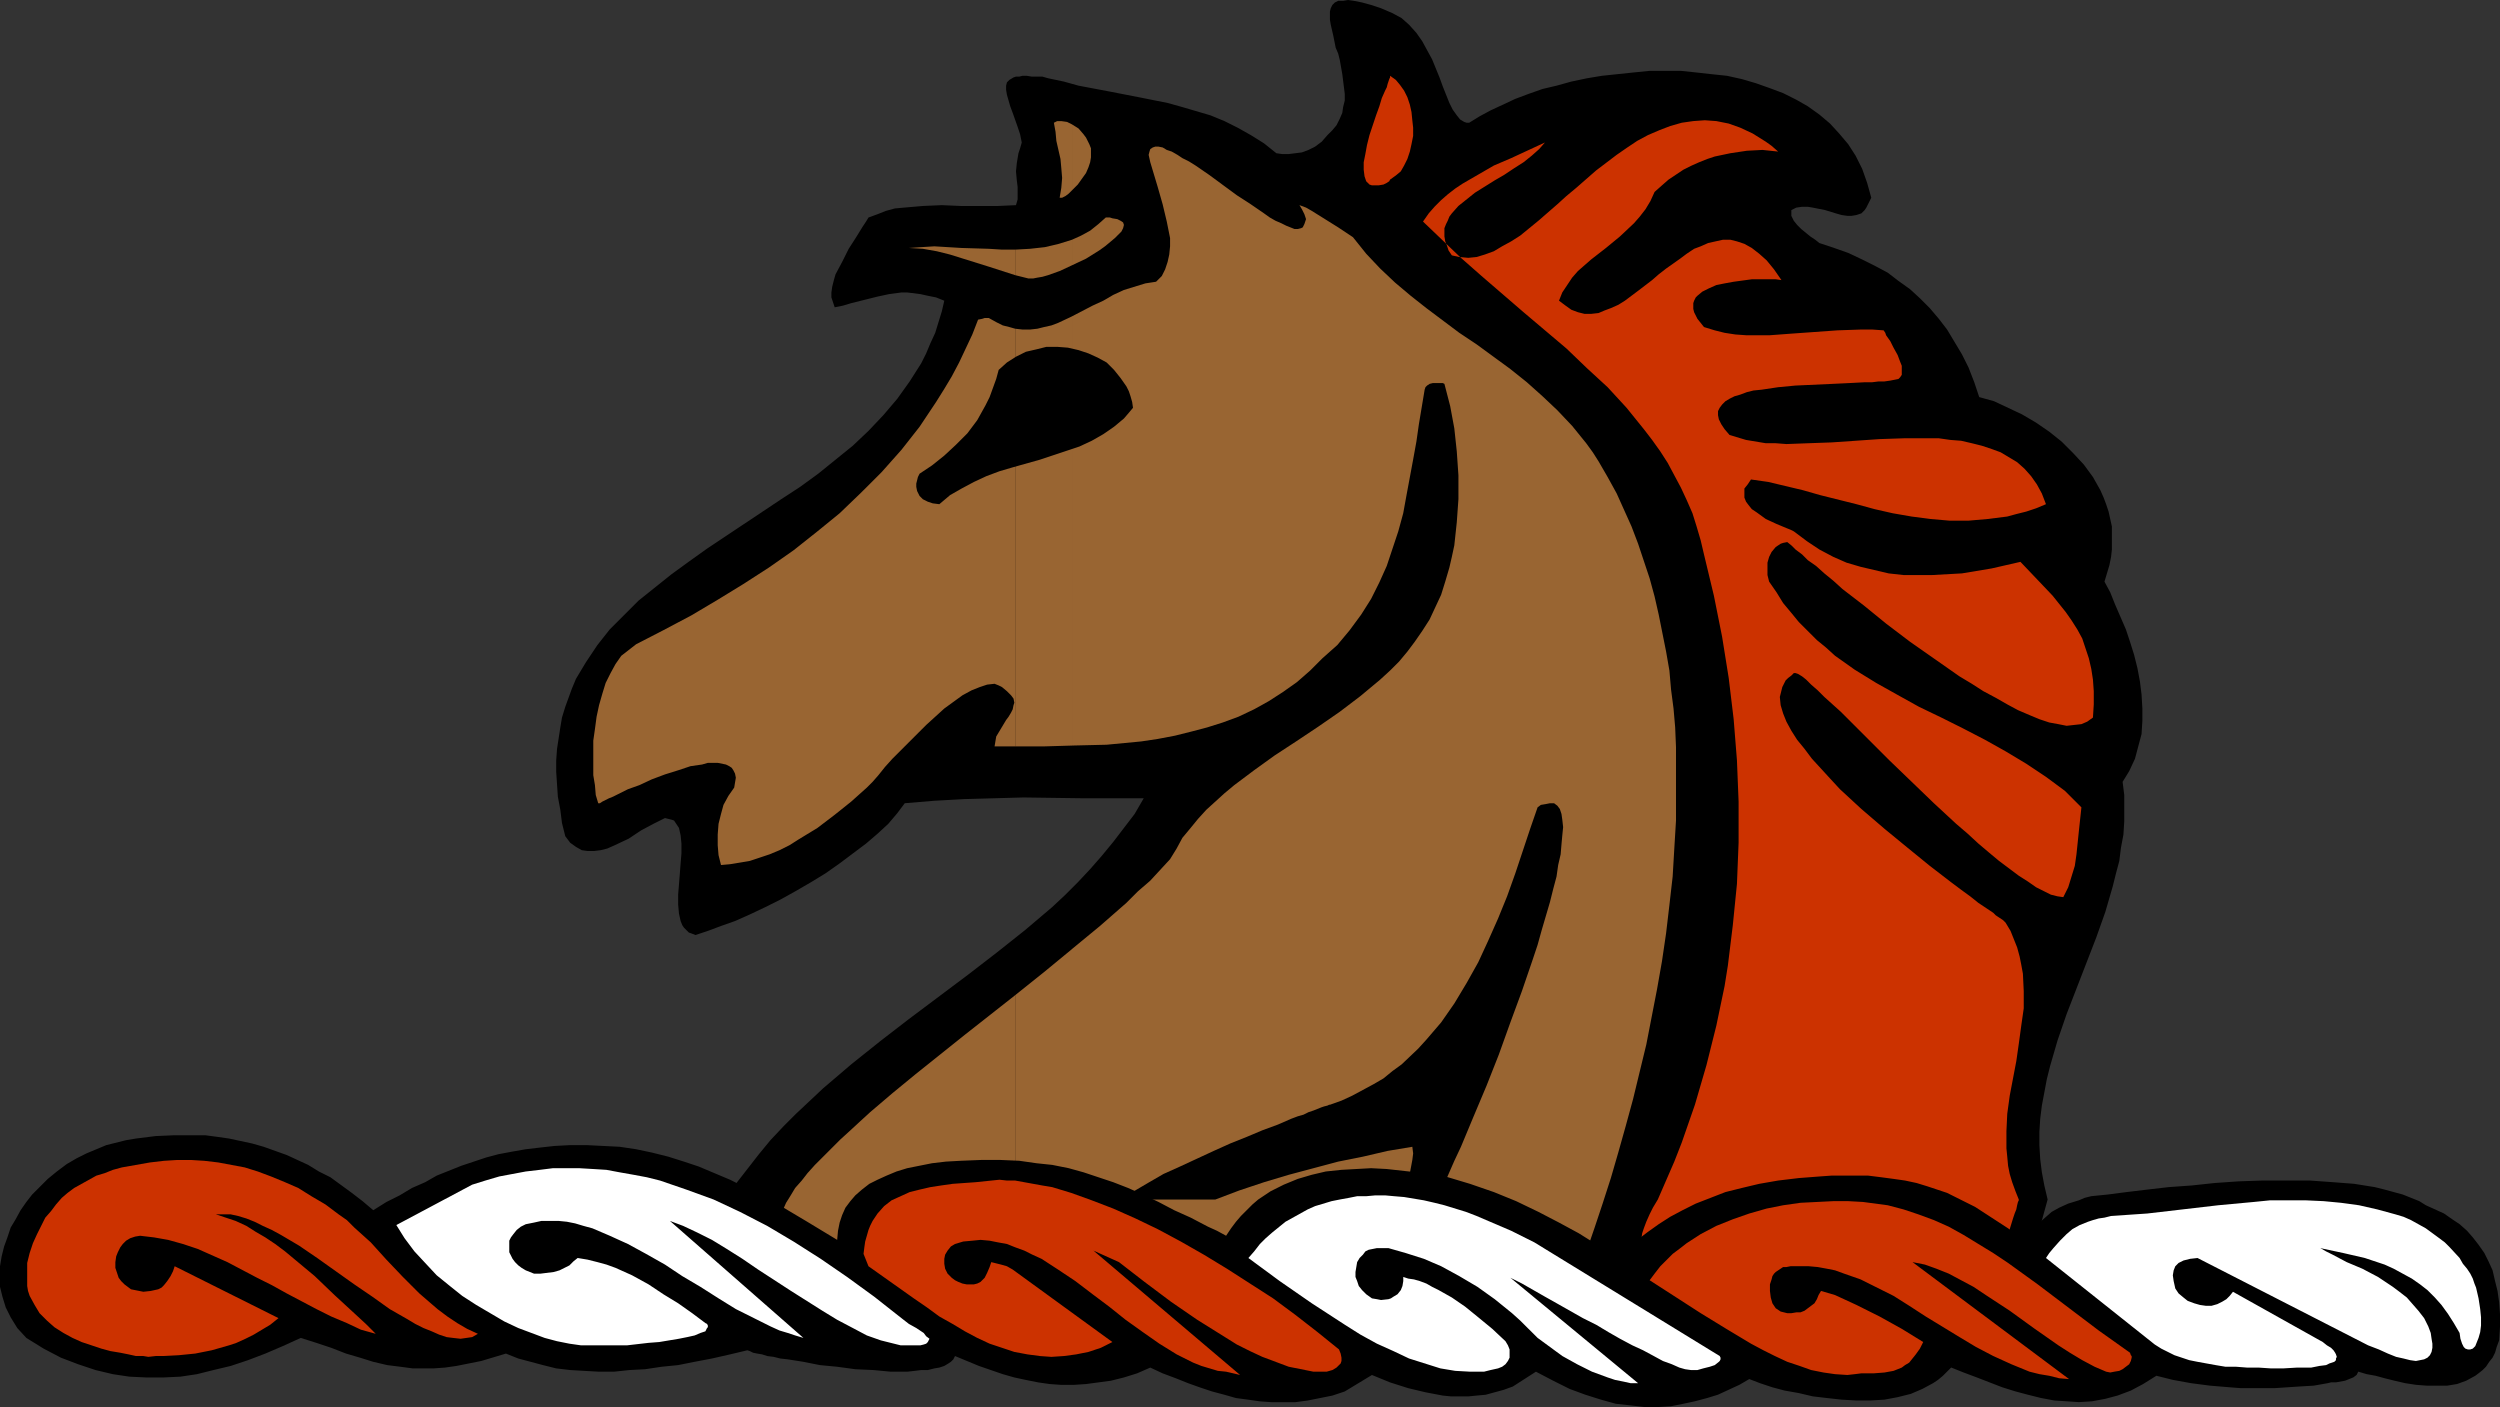 <?xml version="1.0" encoding="UTF-8" standalone="no"?>
<svg
   version="1.0"
   width="129.724mm"
   height="73.015mm"
   id="svg24"
   sodipodi:docname="Horse - Head 3.wmf"
   xmlns:inkscape="http://www.inkscape.org/namespaces/inkscape"
   xmlns:sodipodi="http://sodipodi.sourceforge.net/DTD/sodipodi-0.dtd"
   xmlns="http://www.w3.org/2000/svg"
   xmlns:svg="http://www.w3.org/2000/svg">
  <rect width="100%" height="100%" fill="#333333" stroke="none"/>
  <sodipodi:namedview
     id="namedview24"
     pagecolor="#ffffff"
     bordercolor="#000000"
     borderopacity="0.25"
     inkscape:showpageshadow="2"
     inkscape:pageopacity="0.0"
     inkscape:pagecheckerboard="0"
     inkscape:deskcolor="#d1d1d1"
     inkscape:document-units="mm" />
  <defs
     id="defs1">
    <pattern
       id="WMFhbasepattern"
       patternUnits="userSpaceOnUse"
       width="6"
       height="6"
       x="0"
       y="0" />
  </defs>
  <path
     style="fill:#000000;fill-opacity:1;fill-rule:evenodd;stroke:none"
     d="m 387.355,235.245 h -21.978 l 0.162,-2.262 0.323,-2.262 0.323,-1.939 0.323,-1.777 0.323,-1.616 0.323,-0.485 0.323,-0.646 0.323,-0.323 0.323,-0.323 0.323,-0.162 0.323,-0.162 0.323,-0.162 0.162,-0.162 0.323,-0.808 v -0.969 l -0.323,-1.293 -0.485,-1.454 -0.646,-1.616 -0.97,-1.777 -0.97,-2.1 -1.131,-2.1 -1.293,-2.1 -1.454,-2.424 -1.454,-2.424 -2.909,-5.009 -3.07,-5.009 -2.909,-5.009 -1.293,-2.262 -1.293,-2.424 -0.97,-2.262 -0.97,-2.1 -0.808,-1.939 -0.646,-1.777 -0.485,-1.616 v -1.454 -1.131 l 0.162,-0.646 0.162,-0.485 0.323,-0.323 0.323,-0.323 0.485,-0.323 0.485,-0.162 0.646,-0.162 h 1.454 l 0.97,0.162 8.565,13.087 4.363,6.463 4.686,6.463 1.616,2.424 1.454,2.424 1.293,2.424 1.131,2.585 2.101,5.332 1.131,2.585 0.97,2.585 1.778,5.17 1.131,2.585 1.131,2.424 1.131,2.424 1.293,2.262 1.454,2.262 z"
     id="path1" />
  <path
     style="fill:#000000;fill-opacity:1;fill-rule:evenodd;stroke:none"
     d="m 353.742,235.245 h -11.15 l -0.97,-3.393 -0.646,-3.07 -0.646,-2.908 -0.162,-1.454 -0.162,-1.293 v -1.131 -1.131 l 0.162,-0.969 0.162,-0.808 0.323,-0.646 0.323,-0.646 0.485,-0.485 0.646,-0.323 0.97,0.162 1.131,0.323 0.808,0.485 0.97,0.646 0.808,0.808 0.808,0.969 0.646,1.131 0.808,1.293 0.646,1.293 0.646,1.454 1.131,3.07 1.131,3.231 z"
     id="path2" />
  <path
     style="fill:#000000;fill-opacity:1;fill-rule:evenodd;stroke:none"
     d="m 396.566,253.502 -248.541,0.323 -1.778,-0.323 -1.454,-0.485 -1.454,-0.646 -1.131,-0.808 -1.131,-0.808 -0.808,-0.969 -0.646,-0.969 -0.485,-1.293 -0.323,-1.293 v -1.293 l 0.162,-1.454 0.162,-1.616 0.646,-1.454 0.646,-1.777 0.808,-1.616 0.97,-1.777 2.101,-3.07 2.262,-2.908 2.262,-2.908 2.262,-2.747 2.586,-2.747 2.424,-2.424 5.333,-5.009 5.494,-4.686 5.656,-4.524 5.656,-4.362 5.818,-4.362 5.818,-4.362 5.656,-4.362 5.494,-4.362 5.333,-4.524 2.586,-2.424 2.424,-2.424 2.424,-2.585 2.262,-2.585 2.262,-2.747 2.101,-2.747 2.101,-2.747 1.778,-3.07 h -11.797 l -11.797,-0.162 -5.818,0.162 -5.818,0.162 -5.818,0.323 -5.818,0.485 -1.454,1.939 -1.778,2.1 -2.101,1.939 -2.262,1.939 -2.586,1.939 -2.586,1.939 -2.747,1.939 -2.909,1.777 -3.07,1.777 -2.909,1.616 -2.909,1.454 -3.07,1.454 -2.909,1.293 -2.747,0.969 -2.586,0.969 -2.424,0.808 -0.808,-0.323 -0.485,-0.162 -0.485,-0.485 -0.485,-0.485 -0.323,-0.485 -0.323,-0.808 -0.323,-1.454 -0.162,-1.777 v -1.939 l 0.323,-4.039 0.162,-2.1 0.162,-1.939 v -1.939 l -0.162,-1.616 -0.323,-1.454 -0.323,-0.485 -0.323,-0.485 -0.323,-0.485 -0.485,-0.162 -0.646,-0.162 -0.646,-0.162 -0.97,0.485 -1.293,0.646 -2.424,1.293 -2.424,1.616 -2.747,1.293 -1.454,0.646 -1.293,0.323 -1.293,0.162 h -1.293 l -1.131,-0.162 -1.131,-0.646 -1.131,-0.808 -0.485,-0.646 -0.485,-0.646 -0.646,-2.585 -0.323,-2.585 -0.485,-2.585 -0.162,-2.424 -0.162,-2.424 v -2.262 l 0.162,-2.262 0.323,-2.1 0.323,-2.1 0.323,-1.939 0.646,-2.1 0.646,-1.777 0.646,-1.777 0.808,-1.939 0.97,-1.616 0.97,-1.616 2.262,-3.393 2.424,-3.07 2.747,-2.747 2.909,-2.908 3.232,-2.585 3.232,-2.585 3.555,-2.585 3.394,-2.424 7.272,-4.847 7.272,-4.847 3.717,-2.424 3.555,-2.585 3.394,-2.747 3.394,-2.747 3.07,-2.908 2.909,-3.07 2.747,-3.231 2.424,-3.393 1.131,-1.777 1.131,-1.777 0.97,-1.939 0.808,-1.939 0.97,-2.1 0.646,-2.1 0.646,-2.1 0.485,-2.1 -1.616,-0.646 -1.616,-0.323 -1.454,-0.323 -1.293,-0.162 -1.293,-0.162 h -1.131 l -2.424,0.323 -2.262,0.485 -1.293,0.323 -1.293,0.323 -2.586,0.646 -1.616,0.485 -1.616,0.323 -0.323,-0.969 -0.323,-0.969 v -0.969 l 0.162,-1.131 0.323,-1.293 0.323,-1.131 1.293,-2.424 1.293,-2.585 1.454,-2.262 1.293,-2.1 0.646,-0.969 0.485,-0.808 1.778,-0.646 1.616,-0.646 1.778,-0.485 1.778,-0.162 3.717,-0.323 3.717,-0.162 3.717,0.162 h 3.717 3.555 l 3.555,-0.162 0.323,-1.131 V 37.969 36.676 l -0.162,-1.293 -0.162,-1.777 0.162,-1.616 0.323,-1.939 0.323,-0.969 0.323,-1.131 -0.323,-1.616 -0.485,-1.454 -0.97,-2.747 -0.485,-1.293 -0.323,-1.131 -0.323,-1.131 -0.162,-0.969 v -0.808 l 0.162,-0.646 0.485,-0.485 0.808,-0.485 0.485,-0.162 h 0.646 l 0.646,-0.162 h 0.808 l 0.97,0.162 h 0.97 1.131 l 1.131,0.323 3.07,0.646 2.909,0.808 5.979,1.131 5.818,1.131 5.656,1.131 2.909,0.808 2.747,0.808 2.747,0.808 2.747,1.131 2.586,1.293 2.586,1.454 2.586,1.616 2.424,1.939 1.131,0.162 h 1.293 l 1.293,-0.162 1.293,-0.162 1.293,-0.485 1.293,-0.646 1.293,-0.969 1.131,-1.293 0.97,-0.969 0.808,-0.969 0.646,-1.293 0.485,-1.131 0.162,-1.131 0.323,-1.293 v -1.293 l -0.162,-1.293 -0.323,-2.585 -0.485,-2.747 -0.323,-1.293 -0.485,-1.131 -0.485,-2.424 -0.485,-2.1 -0.162,-0.969 V 2.908 2.262 l 0.162,-0.646 0.323,-0.646 0.485,-0.485 0.646,-0.323 h 0.97 L 264.377,0 l 1.131,0.162 1.616,0.323 1.778,0.485 1.939,0.646 2.262,0.969 1.778,0.969 1.454,1.293 1.454,1.616 1.131,1.616 0.97,1.777 0.97,1.777 1.454,3.555 0.646,1.777 0.646,1.616 0.646,1.616 0.646,1.293 0.808,1.131 0.646,0.808 0.808,0.485 0.485,0.162 h 0.485 l 2.101,-1.293 2.101,-1.131 2.424,-1.131 2.424,-1.131 2.586,-0.969 2.747,-0.969 2.747,-0.646 2.909,-0.808 3.07,-0.646 2.909,-0.485 3.07,-0.323 3.07,-0.323 3.232,-0.323 h 3.07 3.07 l 3.07,0.323 2.909,0.323 3.07,0.323 2.909,0.646 2.747,0.808 2.747,0.969 2.586,0.969 2.586,1.293 2.262,1.293 2.262,1.616 2.101,1.777 1.778,1.939 1.778,2.1 1.454,2.262 1.293,2.585 0.97,2.747 0.808,2.908 -0.323,0.646 -0.323,0.646 -0.323,0.646 -0.323,0.485 -0.646,0.646 -0.97,0.323 -0.97,0.162 h -0.808 l -1.131,-0.162 -1.131,-0.323 -2.101,-0.646 -2.424,-0.485 -0.97,-0.162 h -1.131 l -1.131,0.162 -0.97,0.485 v 1.131 l 0.485,0.969 0.646,0.808 0.808,0.808 1.778,1.454 0.97,0.646 0.808,0.646 2.909,0.969 2.747,0.969 2.747,1.293 2.586,1.293 2.424,1.293 2.101,1.616 2.262,1.616 1.939,1.777 1.939,1.939 1.778,2.1 1.616,2.1 1.454,2.424 1.454,2.424 1.293,2.585 1.131,2.908 0.97,2.908 2.909,0.808 2.747,1.293 2.747,1.293 2.747,1.616 2.586,1.777 2.424,1.939 2.262,2.262 2.101,2.262 1.778,2.424 1.454,2.585 0.646,1.454 0.485,1.293 0.485,1.454 0.323,1.454 0.323,1.454 v 1.454 1.454 1.616 l -0.162,1.454 -0.323,1.616 -0.485,1.616 -0.485,1.616 1.131,2.1 0.97,2.424 2.101,4.847 0.808,2.424 0.808,2.585 0.646,2.585 0.485,2.585 0.323,2.585 0.162,2.747 v 2.424 l -0.162,2.585 -0.646,2.424 -0.646,2.424 -1.131,2.424 -1.293,2.1 0.323,2.585 v 2.585 2.585 l -0.162,2.585 -0.485,2.585 -0.323,2.585 -0.646,2.424 -0.646,2.585 -1.454,5.009 -1.778,5.009 -3.878,10.017 -1.939,5.009 -1.778,5.17 -1.454,5.009 -0.646,2.585 -0.485,2.585 -0.485,2.585 -0.323,2.585 -0.162,2.585 v 2.585 l 0.162,2.747 0.323,2.585 0.485,2.585 0.646,2.747 z"
     id="path3" />
  <path
     style="fill:#996532;fill-opacity:1;fill-rule:evenodd;stroke:none"
     d="m 328.694,160.923 v -14.38 l -0.162,-3.878 -0.323,-3.716 -0.485,-3.716 -0.323,-3.716 -0.646,-3.716 -1.454,-7.271 -0.808,-3.555 -0.97,-3.555 -1.131,-3.393 -1.131,-3.393 -1.293,-3.393 -1.454,-3.231 -1.454,-3.231 -1.778,-3.231 -1.778,-3.07 -1.131,-1.777 -1.293,-1.777 -2.747,-3.393 -2.909,-3.07 -2.909,-2.747 -3.07,-2.747 -3.232,-2.585 -6.626,-4.847 -3.394,-2.262 -3.232,-2.424 -3.232,-2.424 -3.07,-2.424 -3.07,-2.585 -2.909,-2.747 -2.747,-2.908 -2.586,-3.231 -1.454,-0.969 -1.454,-0.969 -2.586,-1.616 -2.586,-1.616 -1.131,-0.646 -1.293,-0.485 0.485,0.808 0.485,0.969 0.162,0.485 0.162,0.485 -0.162,0.485 -0.162,0.485 -0.323,0.646 -0.323,0.162 -0.646,0.162 h -0.646 l -0.808,-0.323 -0.808,-0.323 -0.97,-0.485 -1.131,-0.485 -1.131,-0.646 -1.131,-0.808 -2.586,-1.777 -2.747,-1.777 -5.494,-4.039 -2.586,-1.777 -1.293,-0.808 -1.293,-0.646 -0.97,-0.646 -1.131,-0.646 -0.97,-0.323 -0.808,-0.485 -0.808,-0.162 h -0.646 l -0.485,0.162 -0.485,0.323 -0.162,0.485 -0.162,0.646 0.323,1.454 0.485,1.616 0.97,3.231 0.97,3.393 0.808,3.393 0.323,1.616 0.323,1.616 v 1.616 l -0.162,1.616 -0.323,1.454 -0.485,1.454 -0.646,1.293 -1.131,1.131 -2.101,0.323 -2.101,0.646 -2.101,0.646 -2.101,0.969 -1.939,1.131 -2.101,0.969 -4.04,2.1 v 84.178 l 6.787,-0.162 3.394,-0.323 3.394,-0.323 3.232,-0.485 3.394,-0.646 3.232,-0.808 3.07,-0.808 3.07,-0.969 3.07,-1.131 3.07,-1.454 2.909,-1.616 2.747,-1.777 2.747,-1.939 2.586,-2.262 2.424,-2.424 1.454,-1.293 1.454,-1.293 2.424,-2.908 2.262,-3.07 1.939,-3.07 1.616,-3.231 1.454,-3.231 1.131,-3.393 1.131,-3.393 0.97,-3.555 0.646,-3.555 1.293,-6.947 0.646,-3.555 0.485,-3.393 1.131,-6.786 0.162,-0.485 0.323,-0.323 0.485,-0.323 0.646,-0.162 h 1.293 0.646 l 0.323,0.162 1.131,4.362 0.808,4.362 0.485,4.524 0.323,4.686 v 4.686 l -0.323,4.524 -0.485,4.524 -0.485,2.262 -0.485,2.1 -0.808,2.747 -0.808,2.585 -1.131,2.424 -1.131,2.424 -1.454,2.262 -1.454,2.1 -1.454,1.939 -1.616,1.939 -1.778,1.777 -1.939,1.777 -3.878,3.231 -4.04,3.07 -4.202,2.908 -4.363,2.908 -4.202,2.747 -4.04,2.908 -3.878,2.908 -1.939,1.616 -1.778,1.616 -1.778,1.616 -1.616,1.777 -1.454,1.777 -1.616,1.939 -1.131,2.1 -1.293,2.1 -1.939,2.1 -1.939,2.1 -2.424,2.1 -2.262,2.262 -2.586,2.262 -2.586,2.262 -5.494,4.524 v 59.458 h 100.838 l 1.616,-4.686 1.616,-4.847 1.616,-5.009 1.454,-5.009 1.454,-5.17 1.454,-5.332 1.293,-5.332 1.293,-5.332 2.101,-10.825 0.97,-5.493 0.808,-5.493 0.646,-5.493 0.646,-5.655 0.323,-5.493 z"
     id="path4" />
  <path
     style="fill:#996532;fill-opacity:1;fill-rule:evenodd;stroke:none"
     d="m 210.241,47.017 v 5.009 l 2.747,-1.293 2.586,-1.616 1.131,-0.808 0.97,-0.808 0.97,-0.808 0.646,-0.646 0.646,-0.646 0.323,-0.646 0.162,-0.646 -0.162,-0.485 -0.485,-0.323 -0.646,-0.323 -0.97,-0.162 -0.485,-0.162 h -0.808 l -1.454,1.293 -1.616,1.293 -1.778,0.969 z"
     id="path5" />
  <path
     style="fill:#996532;fill-opacity:1;fill-rule:evenodd;stroke:none"
     d="m 210.241,24.397 v 12.926 l 1.131,-1.131 0.808,-1.131 0.808,-1.131 0.485,-1.131 0.323,-0.969 0.162,-0.969 v -0.808 -0.969 l -0.323,-0.808 -0.323,-0.646 -0.323,-0.646 -0.485,-0.646 -0.97,-1.131 z"
     id="path6" />
  <path
     style="fill:#996532;fill-opacity:1;fill-rule:evenodd;stroke:none"
     d="M 210.241,37.323 V 24.397 l -0.97,-0.485 -1.131,-0.162 h -0.808 l -0.323,0.162 -0.323,0.162 0.323,1.777 0.162,1.777 0.808,3.555 0.162,1.777 0.162,1.939 -0.162,1.939 -0.323,1.939 h 0.485 l 0.646,-0.323 0.646,-0.485 z"
     id="path7" />
  <path
     style="fill:#996532;fill-opacity:1;fill-rule:evenodd;stroke:none"
     d="m 210.241,52.025 v -5.009 l -2.586,0.808 -2.747,0.646 -2.909,0.323 -2.909,0.162 v 5.009 l 2.586,0.646 h 0.97 l 0.808,-0.162 0.97,-0.162 1.131,-0.323 2.262,-0.808 z"
     id="path8" />
  <path
     style="fill:#996532;fill-opacity:1;fill-rule:evenodd;stroke:none"
     d="M 210.241,146.22 V 62.043 l -2.747,1.293 -1.293,0.485 -1.454,0.323 -1.293,0.323 -1.454,0.162 h -1.454 l -1.454,-0.162 V 146.382 h 5.656 z"
     id="path9" />
  <path
     style="fill:#996532;fill-opacity:1;fill-rule:evenodd;stroke:none"
     d="m 210.241,245.585 v -59.458 l -2.747,2.262 -2.747,2.262 -5.656,4.524 v 50.41 z"
     id="path10" />
  <path
     style="fill:#996532;fill-opacity:1;fill-rule:evenodd;stroke:none"
     d="m 199.091,53.964 v -5.009 h -2.586 l -2.586,-0.162 -5.333,-0.162 -5.333,-0.323 -2.586,0.162 -2.424,0.162 2.747,0.162 2.747,0.485 2.586,0.646 2.586,0.808 5.171,1.616 z"
     id="path11" />
  <path
     style="fill:#996532;fill-opacity:1;fill-rule:evenodd;stroke:none"
     d="M 199.091,146.382 V 64.466 l -1.131,-0.323 -1.293,-0.323 -1.293,-0.646 -1.454,-0.808 h -0.808 l -0.485,0.162 -0.808,0.162 -1.131,2.908 -1.293,2.747 -1.293,2.747 -1.454,2.747 -1.454,2.424 -1.616,2.585 -3.232,4.847 -3.555,4.524 -3.878,4.362 -4.04,4.039 -4.202,4.039 -4.363,3.555 -4.686,3.716 -4.848,3.393 -5.01,3.231 -5.01,3.07 -5.171,3.07 -5.494,2.908 -5.333,2.747 -1.454,1.131 -1.454,1.131 -1.131,1.616 -0.97,1.777 -0.97,1.939 -0.646,2.1 -0.646,2.262 -0.485,2.262 -0.323,2.424 -0.323,2.262 v 2.262 2.262 2.262 l 0.323,1.939 0.162,1.939 0.485,1.616 h 0.323 l 0.485,-0.323 0.646,-0.323 0.646,-0.323 0.808,-0.323 0.97,-0.485 1.939,-0.969 2.262,-0.808 2.424,-1.131 2.586,-0.969 2.586,-0.808 2.424,-0.808 2.262,-0.323 1.131,-0.323 h 0.97 0.97 l 0.808,0.162 0.808,0.162 0.646,0.323 0.485,0.323 0.323,0.485 0.323,0.646 0.162,0.808 -0.162,0.969 -0.162,0.969 -1.131,1.616 -0.97,1.777 -0.485,1.777 -0.485,1.939 -0.162,2.1 v 2.1 l 0.162,1.939 0.485,1.939 1.778,-0.162 1.939,-0.323 1.939,-0.323 1.939,-0.646 1.939,-0.646 1.939,-0.808 1.939,-0.969 1.778,-1.131 3.717,-2.262 3.394,-2.585 3.232,-2.585 3.07,-2.747 1.131,-1.131 1.131,-1.293 1.293,-1.616 1.454,-1.616 1.616,-1.616 1.616,-1.616 3.394,-3.393 1.778,-1.616 1.778,-1.616 1.778,-1.293 1.778,-1.293 1.778,-0.969 1.616,-0.646 1.454,-0.485 1.454,-0.162 0.808,0.323 0.646,0.323 0.97,0.808 0.808,0.808 0.485,0.646 0.162,0.808 -0.162,0.485 -0.162,0.808 -0.323,0.646 -0.485,0.808 -0.485,0.646 -0.485,0.808 -0.97,1.616 -0.485,0.808 -0.162,0.969 -0.162,0.969 z"
     id="path12" />
  <path
     style="fill:#996532;fill-opacity:1;fill-rule:evenodd;stroke:none"
     d="m 199.091,245.585 v -50.41 l -9.858,7.755 -4.848,3.878 -4.848,3.878 -4.525,3.716 -4.363,3.716 -1.939,1.777 -2.101,1.939 -1.778,1.616 -1.778,1.777 -1.616,1.616 -1.616,1.616 -1.454,1.616 -1.131,1.454 -1.293,1.454 -0.97,1.616 -0.808,1.293 -0.646,1.454 -0.646,1.131 -0.323,1.293 -0.162,1.131 0.162,1.131 0.162,0.969 0.485,0.969 0.646,0.808 0.808,0.808 z"
     id="path13" />
  <path
     style="fill:#000000;fill-opacity:1;fill-rule:evenodd;stroke:none"
     d="m 184.224,98.88 2.101,-1.777 2.262,-1.293 2.424,-1.293 2.424,-1.131 2.586,-0.969 2.747,-0.808 5.171,-1.454 5.333,-1.777 2.424,-0.808 2.424,-1.131 2.262,-1.293 2.101,-1.454 1.939,-1.616 0.97,-1.131 0.808,-0.969 -0.162,-1.131 -0.323,-1.131 -0.323,-0.969 -0.485,-0.969 -1.131,-1.616 -1.293,-1.616 -1.454,-1.454 -1.778,-0.969 -1.778,-0.808 -1.939,-0.646 -2.101,-0.485 -2.101,-0.162 h -2.101 l -1.939,0.485 -2.101,0.485 -1.939,0.969 -1.778,1.131 -1.616,1.454 -0.485,1.777 -0.646,1.777 -0.646,1.777 -0.808,1.616 -0.808,1.454 -0.808,1.454 -0.97,1.293 -0.97,1.293 -2.262,2.262 -2.262,2.1 -2.424,1.939 -2.424,1.616 -0.323,0.646 -0.162,0.646 -0.162,0.646 v 0.646 l 0.162,0.808 0.485,0.969 0.646,0.646 0.97,0.485 0.97,0.323 z"
     id="path14" />
  <path
     style="fill:#000000;fill-opacity:1;fill-rule:evenodd;stroke:none"
     d="m 238.36,235.245 h -18.584 l 2.586,-1.616 2.747,-1.616 3.07,-1.777 3.232,-1.454 6.626,-3.07 3.232,-1.454 3.232,-1.293 3.07,-1.293 3.07,-1.131 2.586,-1.131 1.293,-0.485 1.131,-0.323 0.97,-0.485 0.97,-0.323 0.808,-0.323 0.808,-0.323 0.485,-0.162 0.646,-0.162 0.323,-0.162 h 0.162 l 2.262,-0.808 2.101,-0.969 2.101,-1.131 2.101,-1.131 1.939,-1.131 1.778,-1.454 1.778,-1.293 3.232,-3.07 1.616,-1.777 2.909,-3.393 2.586,-3.716 2.424,-4.039 2.262,-4.039 1.939,-4.201 1.939,-4.362 1.778,-4.362 1.616,-4.524 1.454,-4.362 1.454,-4.362 1.454,-4.201 0.646,-0.485 0.97,-0.162 0.808,-0.162 h 0.808 l 0.646,0.485 0.485,0.646 0.323,0.969 0.162,1.131 0.162,1.454 -0.162,1.616 -0.162,1.777 -0.162,1.939 -0.485,2.1 -0.323,2.262 -0.646,2.424 -0.646,2.585 -0.808,2.747 -0.808,2.747 -0.808,2.908 -0.97,2.908 -2.101,6.14 -2.262,6.14 -2.262,6.301 -2.424,6.14 -2.586,6.14 -2.424,5.816 -1.293,2.747 -1.131,2.585 -1.131,2.585 -1.131,2.424 h -6.949 l 0.97,-2.585 0.646,-2.585 0.485,-2.585 0.162,-1.293 -0.162,-1.293 -4.848,0.808 -4.848,1.131 -4.848,0.969 -4.848,1.293 -4.848,1.293 -4.848,1.454 -4.848,1.616 z"
     id="path15" />
  <path
     style="fill:#cc3200;fill-opacity:1;fill-rule:evenodd;stroke:none"
     d="m 328.856,246.716 63.509,0.162 0.162,-0.162 v -0.323 l 0.162,-0.646 0.323,-0.808 0.162,-0.808 0.323,-0.969 0.646,-2.1 0.646,-2.1 0.323,-0.969 0.323,-0.808 0.162,-0.808 0.162,-0.646 0.162,-0.323 v -0.162 l -0.646,-1.616 -0.646,-1.777 -0.485,-1.616 -0.323,-1.616 -0.162,-1.777 -0.162,-1.616 v -3.393 l 0.162,-3.393 0.485,-3.555 1.293,-6.786 0.485,-3.393 0.485,-3.555 0.485,-3.393 v -3.393 l -0.162,-3.393 -0.323,-1.777 -0.323,-1.616 -0.485,-1.777 -0.646,-1.616 -0.646,-1.616 -0.97,-1.616 -0.485,-0.485 -0.97,-0.646 -0.485,-0.323 -0.485,-0.485 -1.454,-0.969 -1.454,-0.969 -1.616,-1.293 -1.778,-1.293 -1.939,-1.454 -2.101,-1.616 -2.101,-1.616 -4.363,-3.555 -4.525,-3.716 -4.525,-3.878 -4.202,-3.878 -1.939,-2.1 -1.778,-1.939 -1.778,-1.939 -1.454,-1.939 -1.454,-1.777 -1.131,-1.777 -0.97,-1.777 -0.646,-1.616 -0.485,-1.616 -0.162,-1.616 0.323,-1.293 0.162,-0.646 0.323,-0.646 0.323,-0.646 0.485,-0.485 0.646,-0.485 0.485,-0.485 h 0.323 l 0.485,0.162 0.808,0.485 0.808,0.646 0.97,0.969 1.293,1.131 1.293,1.293 1.616,1.454 1.616,1.454 1.778,1.777 1.778,1.777 1.939,1.939 4.04,4.039 4.363,4.201 4.363,4.201 4.363,4.039 2.262,1.939 2.101,1.939 2.101,1.777 1.939,1.616 1.939,1.454 1.939,1.454 1.778,1.131 1.616,1.131 1.616,0.808 1.293,0.646 1.293,0.323 1.131,0.162 0.97,-1.939 0.646,-2.1 0.646,-2.1 0.323,-2.262 0.485,-4.686 0.485,-4.524 -1.616,-1.616 -1.616,-1.616 -3.717,-2.747 -3.878,-2.585 -4.04,-2.424 -4.04,-2.262 -4.363,-2.262 -4.202,-2.1 -4.363,-2.1 -4.363,-2.424 -4.04,-2.262 -4.202,-2.585 -3.878,-2.747 -1.778,-1.616 -1.778,-1.454 -1.778,-1.777 -1.778,-1.777 -1.454,-1.777 -1.616,-1.939 -1.293,-2.1 -1.454,-2.1 -0.323,-1.293 v -1.293 -1.131 l 0.323,-1.131 0.485,-0.969 0.808,-0.969 0.97,-0.646 0.485,-0.162 0.808,-0.162 0.808,0.646 0.808,0.808 1.293,0.969 1.131,1.131 1.616,1.131 1.616,1.454 1.778,1.454 1.778,1.616 2.101,1.616 2.101,1.616 4.363,3.555 4.686,3.555 4.848,3.393 4.848,3.393 2.424,1.454 2.262,1.454 2.424,1.293 2.262,1.293 2.101,1.131 2.262,0.969 1.939,0.808 1.939,0.646 1.778,0.323 1.616,0.323 1.454,-0.162 1.454,-0.162 1.131,-0.485 1.131,-0.808 0.162,-2.585 v -2.585 l -0.162,-2.262 -0.323,-2.1 -0.485,-2.1 -0.646,-1.939 -0.646,-1.939 -0.97,-1.777 -1.131,-1.777 -1.131,-1.616 -1.293,-1.616 -1.293,-1.616 -3.07,-3.231 -3.232,-3.393 -5.656,1.293 -2.909,0.485 -2.909,0.485 -2.909,0.162 -2.909,0.162 h -2.909 -2.747 l -2.909,-0.323 -2.747,-0.646 -2.747,-0.646 -2.747,-0.808 -2.586,-1.131 -2.747,-1.454 -2.424,-1.616 -2.586,-1.939 -0.646,-0.323 -0.808,-0.323 -1.939,-0.808 -2.101,-0.969 -1.778,-1.293 -0.97,-0.646 -0.646,-0.808 -0.485,-0.646 -0.323,-0.808 v -0.969 -0.808 l 0.646,-0.808 0.646,-0.969 3.394,0.485 6.787,1.616 3.394,0.969 7.11,1.777 3.555,0.969 3.555,0.808 3.717,0.646 3.717,0.485 3.717,0.323 h 3.717 l 3.717,-0.323 3.878,-0.485 1.778,-0.485 1.939,-0.485 1.939,-0.646 1.939,-0.808 -0.808,-2.1 -0.97,-1.777 -1.131,-1.616 -1.293,-1.454 -1.454,-1.293 -1.616,-0.969 -1.616,-0.969 -1.778,-0.646 -1.939,-0.646 -1.939,-0.485 -2.101,-0.485 -2.101,-0.162 -2.262,-0.323 h -2.101 -4.686 l -4.848,0.162 -4.686,0.323 -4.686,0.323 -4.525,0.162 -4.363,0.162 -2.101,-0.162 h -1.939 l -1.939,-0.323 -1.939,-0.323 -1.616,-0.485 -1.616,-0.485 -0.97,-1.131 -0.646,-0.969 -0.485,-0.969 -0.162,-0.808 V 80.623 l 0.323,-0.646 0.485,-0.646 0.646,-0.646 0.808,-0.485 0.97,-0.485 1.131,-0.323 1.293,-0.485 1.293,-0.323 1.616,-0.162 3.232,-0.485 3.394,-0.323 3.555,-0.162 3.555,-0.162 3.394,-0.162 3.07,-0.162 h 1.454 l 1.293,-0.162 h 1.131 l 1.131,-0.162 0.808,-0.162 0.808,-0.162 0.323,-0.323 0.323,-0.485 v -0.646 -0.485 -0.646 l -0.323,-0.808 -0.485,-1.293 -0.808,-1.454 -0.646,-1.293 -0.808,-1.131 -0.162,-0.485 -0.323,-0.485 -2.262,-0.162 h -2.101 l -4.686,0.162 -4.525,0.323 -4.525,0.323 -4.363,0.323 h -2.262 -2.101 l -2.262,-0.162 -2.101,-0.323 -1.939,-0.485 -2.101,-0.646 -0.646,-0.808 -0.646,-0.808 -0.323,-0.646 -0.323,-0.646 -0.162,-0.646 v -0.646 -0.485 l 0.162,-0.485 0.323,-0.646 0.323,-0.323 0.97,-0.808 1.293,-0.646 1.454,-0.646 1.616,-0.323 1.778,-0.323 3.555,-0.485 h 1.778 1.616 1.293 l 1.131,0.162 -1.454,-2.1 -1.454,-1.777 -1.454,-1.293 -1.454,-1.131 -1.454,-0.808 -1.454,-0.485 -1.293,-0.323 h -1.454 l -1.454,0.323 -1.454,0.323 -1.454,0.646 -1.293,0.485 -1.454,0.969 -1.293,0.969 -2.747,1.939 -1.454,1.131 -1.293,1.131 -2.747,2.1 -2.586,1.939 -1.293,0.808 -1.454,0.646 -1.293,0.485 -1.131,0.485 -1.454,0.162 h -1.293 l -1.293,-0.323 -1.293,-0.485 -1.131,-0.808 -1.293,-0.969 0.646,-1.616 0.97,-1.454 0.97,-1.454 1.131,-1.293 1.293,-1.131 1.293,-1.131 2.909,-2.262 2.747,-2.262 2.747,-2.585 1.131,-1.293 1.131,-1.454 0.97,-1.616 0.808,-1.777 1.454,-1.293 1.293,-1.131 1.454,-0.969 1.454,-0.969 1.616,-0.808 1.454,-0.646 1.616,-0.646 1.454,-0.485 3.07,-0.646 3.232,-0.485 3.07,-0.162 3.07,0.323 -1.293,-1.131 -1.131,-0.808 -1.293,-0.808 -1.293,-0.808 -2.424,-1.131 -2.262,-0.808 -2.424,-0.485 -2.262,-0.162 -2.262,0.162 -2.262,0.323 -2.262,0.646 -2.101,0.808 -2.262,0.969 -2.101,1.131 -1.939,1.293 -2.101,1.454 -4.04,3.07 -3.878,3.393 -1.939,1.616 -1.778,1.616 -3.717,3.231 -1.778,1.454 -1.778,1.454 -1.778,1.131 -1.778,0.969 -1.616,0.969 -1.778,0.646 -1.616,0.485 -1.616,0.162 -1.778,-0.162 -1.454,-0.323 -0.646,-0.969 -0.323,-0.969 -0.323,-0.808 -0.162,-0.969 v -0.808 -0.808 l 0.323,-0.808 0.323,-0.646 0.323,-0.808 0.485,-0.646 1.293,-1.454 1.616,-1.293 1.616,-1.293 3.878,-2.424 1.939,-1.131 1.939,-1.293 1.778,-1.131 1.616,-1.293 1.454,-1.293 1.131,-1.293 -6.626,3.07 -3.394,1.454 -3.07,1.777 -3.07,1.777 -1.454,0.969 -1.454,1.131 -1.293,1.131 -1.293,1.293 -1.131,1.293 -1.131,1.616 3.717,3.555 3.717,3.555 4.04,3.555 8.242,7.109 4.202,3.555 4.202,3.555 4.04,3.878 4.04,3.716 3.717,4.039 3.394,4.201 1.616,2.1 1.616,2.262 1.454,2.262 1.293,2.424 1.293,2.424 1.131,2.424 1.131,2.585 0.808,2.585 0.808,2.747 0.646,2.747 1.939,8.078 1.616,8.078 1.293,8.078 0.97,8.078 0.646,8.078 0.323,8.078 v 8.078 l -0.323,8.078 -0.808,8.078 -0.97,7.917 -0.646,4.039 -0.808,3.878 -0.808,3.878 -0.97,3.878 -0.97,3.878 -1.131,3.878 -1.131,3.878 -1.293,3.716 -1.293,3.716 -1.454,3.716 -1.616,3.716 -1.616,3.716 -0.97,1.616 -0.646,1.293 -0.646,1.454 -0.485,1.293 -0.323,0.969 -0.162,1.131 v 0.808 l 0.162,0.808 0.323,0.646 0.485,0.646 0.646,0.323 0.646,0.323 0.97,0.162 1.131,0.162 1.131,-0.162 z"
     id="path16" />
  <path
     style="fill:#cc3200;fill-opacity:1;fill-rule:evenodd;stroke:none"
     d="m 272.619,35.222 1.131,-0.808 0.97,-0.808 0.646,-1.131 0.646,-1.293 0.485,-1.454 0.323,-1.454 0.323,-1.616 v -1.616 l -0.162,-1.454 -0.162,-1.616 -0.323,-1.454 -0.485,-1.454 -0.646,-1.293 -0.808,-1.131 -0.808,-0.969 -1.131,-0.808 v 0.323 l -0.162,0.323 -0.323,0.969 -0.162,0.646 -0.323,0.646 -0.646,1.454 -0.485,1.616 -0.646,1.777 -1.293,3.878 -0.485,1.939 -0.323,1.777 -0.323,1.616 v 1.454 l 0.162,1.293 0.162,0.485 0.162,0.485 0.323,0.323 0.323,0.323 0.485,0.162 h 0.485 0.808 l 0.97,-0.162 0.646,-0.323 0.485,-0.323 z"
     id="path17" />
  <path
     style="fill:#000000;fill-opacity:1;fill-rule:evenodd;stroke:none"
     d="m 301.222,269.013 -4.525,2.908 -1.778,0.646 -1.778,0.485 -1.778,0.485 -1.778,0.162 -1.616,0.162 h -1.778 -1.616 l -1.616,-0.162 -3.394,-0.646 -3.394,-0.808 -3.555,-1.131 -3.555,-1.454 -5.333,3.231 -2.424,0.808 -2.424,0.485 -2.424,0.485 -2.424,0.323 h -2.262 -2.424 l -2.262,-0.162 -2.262,-0.323 -2.424,-0.323 -2.262,-0.646 -2.424,-0.646 -2.424,-0.808 -2.262,-0.808 -2.424,-0.969 -2.586,-0.969 -2.424,-1.131 -2.586,1.131 -2.586,0.808 -2.586,0.646 -2.424,0.323 -2.424,0.323 -2.424,0.162 h -2.424 l -2.262,-0.162 -2.262,-0.323 -2.424,-0.485 -2.262,-0.485 -2.262,-0.646 -4.686,-1.616 -4.686,-1.939 -0.323,0.646 -0.485,0.485 -0.485,0.323 -0.808,0.485 -0.97,0.323 -0.97,0.162 -1.293,0.323 h -1.293 l -1.293,0.162 -1.454,0.162 h -3.232 l -3.394,-0.323 -3.555,-0.162 -3.555,-0.485 -3.394,-0.323 -3.232,-0.646 -3.07,-0.485 -1.454,-0.162 -1.293,-0.323 -1.293,-0.162 -0.97,-0.323 -0.97,-0.162 -0.808,-0.162 -0.646,-0.323 -0.485,-0.162 -3.394,0.808 -3.555,0.808 -3.394,0.646 -3.232,0.646 -3.232,0.323 -3.232,0.485 -3.07,0.162 -3.07,0.323 h -2.909 l -2.909,-0.162 -2.747,-0.162 -2.747,-0.323 -2.586,-0.646 -2.424,-0.646 -2.424,-0.646 -2.424,-0.969 -4.848,1.454 -2.424,0.485 -2.424,0.485 -2.262,0.323 -2.262,0.162 h -2.101 -1.939 l -2.424,-0.323 -2.586,-0.323 -2.747,-0.646 -2.586,-0.808 -2.747,-0.808 -2.909,-1.131 -2.909,-0.969 -3.07,-0.969 -3.555,1.616 -3.394,1.454 -3.394,1.293 -3.394,1.131 -3.394,0.808 -3.232,0.808 -3.232,0.485 -3.394,0.162 h -3.232 l -3.394,-0.162 -3.232,-0.485 -3.394,-0.808 -3.394,-1.131 -3.394,-1.293 -3.394,-1.777 -3.394,-2.1 -1.778,-1.939 -1.293,-2.1 -0.97,-1.939 -0.646,-2.1 L 0,252.371 v -2.1 -1.939 l 0.323,-1.939 0.485,-1.939 0.646,-1.777 0.646,-1.939 0.97,-1.616 0.97,-1.777 1.131,-1.616 1.131,-1.454 1.293,-1.293 1.778,-1.777 1.778,-1.454 1.939,-1.454 1.939,-1.131 1.939,-0.969 1.939,-0.808 1.939,-0.808 1.939,-0.485 1.939,-0.485 1.939,-0.323 3.878,-0.485 3.717,-0.162 h 3.555 2.424 l 2.424,0.323 2.262,0.323 2.262,0.485 2.262,0.485 2.262,0.646 2.262,0.808 2.262,0.808 2.101,0.969 2.101,0.969 2.101,1.293 2.262,1.131 4.202,3.07 2.101,1.616 2.101,1.777 2.586,-1.616 2.586,-1.293 2.424,-1.454 2.586,-1.131 2.262,-1.293 2.424,-0.969 2.424,-0.969 2.424,-0.808 2.424,-0.808 2.424,-0.646 2.586,-0.485 2.747,-0.485 2.747,-0.323 2.909,-0.323 3.07,-0.162 h 3.232 l 3.232,0.162 3.232,0.162 3.232,0.485 3.07,0.646 3.232,0.808 3.07,0.969 2.909,0.969 3.07,1.293 3.07,1.293 2.909,1.454 5.979,3.07 5.979,3.555 6.141,3.716 0.162,-1.777 0.323,-1.616 0.485,-1.454 0.646,-1.454 0.97,-1.293 0.97,-1.131 1.293,-1.131 1.454,-1.131 1.616,-0.808 1.778,-0.808 1.939,-0.808 2.101,-0.646 2.424,-0.485 2.424,-0.485 2.747,-0.323 2.909,-0.162 4.04,-0.162 h 3.717 l 3.717,0.162 3.394,0.485 3.07,0.323 3.232,0.646 2.909,0.808 2.909,0.969 2.909,0.969 2.909,1.131 2.909,1.293 3.07,1.454 3.07,1.616 3.232,1.454 3.394,1.777 1.778,0.808 1.778,0.969 0.97,-1.454 0.97,-1.293 0.97,-1.131 1.131,-1.131 1.131,-1.131 1.131,-0.969 2.424,-1.616 2.586,-1.293 2.747,-1.131 2.747,-0.808 2.747,-0.646 3.07,-0.323 2.909,-0.162 2.909,-0.162 3.07,0.162 2.909,0.323 2.909,0.323 2.909,0.323 2.747,0.485 4.848,1.454 4.686,1.616 4.363,1.777 4.363,2.1 4.04,2.1 3.878,2.1 3.878,2.424 3.555,2.424 1.939,-1.616 1.939,-1.777 2.101,-1.616 2.262,-1.616 2.262,-1.454 2.424,-1.293 2.586,-1.293 2.909,-1.131 2.909,-1.131 3.232,-0.808 3.394,-0.808 3.717,-0.646 4.04,-0.485 4.202,-0.323 2.262,-0.162 h 2.262 2.424 2.424 l 2.586,0.323 2.424,0.323 2.262,0.323 2.262,0.485 2.101,0.646 1.939,0.646 1.939,0.646 1.939,0.969 3.555,1.777 3.232,2.1 3.232,2.1 3.232,2.424 0.646,-0.808 0.646,-0.969 1.293,-1.454 1.454,-1.293 1.293,-1.131 1.454,-0.808 1.778,-0.808 2.101,-0.646 1.131,-0.485 1.293,-0.323 1.616,-0.162 1.616,-0.162 3.717,-0.485 4.04,-0.485 4.202,-0.485 4.525,-0.323 4.525,-0.485 4.686,-0.323 4.686,-0.162 h 4.686 4.525 l 4.525,0.323 4.202,0.323 4.04,0.646 1.939,0.485 1.778,0.485 1.778,0.485 1.616,0.646 1.616,0.646 1.293,0.808 1.778,0.808 1.778,0.808 1.616,1.131 1.454,0.969 1.454,1.293 1.131,1.293 1.131,1.454 1.131,1.616 0.808,1.616 0.808,1.777 0.485,2.1 0.485,1.939 0.323,2.262 0.162,2.262 v 2.585 l -0.162,2.585 -0.485,1.293 -0.323,1.131 -0.485,0.969 -0.646,0.808 -0.646,0.969 -0.646,0.646 -0.808,0.646 -0.646,0.485 -1.778,0.969 -1.778,0.646 -1.939,0.323 h -1.939 -2.101 l -2.101,-0.162 -2.101,-0.323 -2.101,-0.485 -1.939,-0.485 -1.778,-0.485 -1.778,-0.323 -1.616,-0.485 -0.323,0.646 -0.646,0.485 -0.808,0.323 -0.808,0.323 -1.778,0.323 h -0.97 l -0.646,0.162 -2.747,0.485 -2.747,0.162 -2.424,0.162 -2.424,0.162 h -2.424 -2.262 -2.101 l -2.101,-0.162 -3.878,-0.323 -3.717,-0.485 -3.555,-0.646 -3.232,-0.808 -2.586,1.616 -2.424,1.293 -2.586,0.969 -2.424,0.646 -2.586,0.485 -2.586,0.162 -2.424,-0.162 -2.424,-0.162 -2.586,-0.485 -2.586,-0.646 -2.424,-0.646 -2.586,-0.808 -5.01,-1.939 -2.586,-0.969 -2.424,-0.969 -0.808,0.808 -0.808,0.808 -0.97,0.808 -0.97,0.646 -2.101,1.131 -2.262,0.969 -2.586,0.646 -2.586,0.485 -2.747,0.162 h -2.747 l -2.909,-0.162 -2.909,-0.323 -2.747,-0.323 -2.747,-0.646 -2.747,-0.485 -2.424,-0.646 -2.424,-0.808 -2.101,-0.808 -1.939,1.131 -2.101,0.969 -2.101,0.969 -2.101,0.646 -2.424,0.646 -2.262,0.485 -2.424,0.485 -2.586,0.162 h -2.586 l -2.747,-0.323 -2.909,-0.323 -2.909,-0.808 -3.07,-0.969 -3.07,-1.131 -3.232,-1.616 z"
     id="path18" />
  <path
     style="fill:#ffffff;fill-opacity:1;fill-rule:evenodd;stroke:none"
     d="m 299.768,260.611 -1.616,-1.616 -1.616,-1.454 -3.394,-2.747 -3.394,-2.424 -3.555,-2.1 -3.555,-1.939 -3.394,-1.454 -3.555,-1.131 -3.394,-0.969 h -1.131 -1.131 l -0.808,0.162 -0.808,0.162 -0.646,0.323 -0.485,0.646 -0.646,0.646 -0.485,0.808 -0.162,0.969 -0.162,0.969 v 0.969 l 0.323,0.808 0.323,0.969 0.646,0.808 0.808,0.808 1.131,0.808 0.97,0.162 0.808,0.162 1.454,-0.162 0.485,-0.162 0.485,-0.323 0.808,-0.485 0.646,-0.808 0.323,-0.808 0.162,-0.969 v -0.808 l 0.97,0.323 1.131,0.162 1.131,0.323 1.293,0.485 1.131,0.646 1.293,0.646 2.586,1.454 2.586,1.777 2.586,2.1 2.747,2.262 2.586,2.424 0.485,0.808 0.323,0.808 v 0.969 0.646 l -0.323,0.646 -0.485,0.646 -0.646,0.485 -0.808,0.323 -1.454,0.323 -1.293,0.323 h -1.454 -1.293 l -2.909,-0.162 -2.909,-0.485 -3.07,-0.969 -3.07,-0.969 -3.07,-1.454 -3.232,-1.454 -3.232,-1.777 -3.07,-1.939 -3.232,-2.1 -3.232,-2.1 -6.302,-4.362 -6.141,-4.524 1.131,-1.293 1.131,-1.454 1.131,-1.131 1.293,-1.131 2.586,-2.1 1.454,-0.808 1.454,-0.808 1.454,-0.808 1.454,-0.646 1.616,-0.485 1.616,-0.485 1.616,-0.323 1.778,-0.323 1.616,-0.323 h 1.778 l 1.778,-0.162 h 1.939 l 1.778,0.162 1.939,0.162 1.939,0.323 1.939,0.323 2.101,0.485 1.939,0.485 2.101,0.646 2.101,0.646 2.101,0.808 2.262,0.969 2.262,0.969 2.262,0.969 4.525,2.262 36.36,22.297 0.162,0.323 v 0.323 l -0.162,0.323 -0.162,0.162 -0.808,0.646 -0.97,0.323 -1.293,0.323 -1.131,0.323 h -1.293 l -1.131,-0.162 -1.131,-0.323 -1.454,-0.646 -1.778,-0.646 -1.778,-0.969 -2.101,-1.131 -2.101,-0.969 -2.424,-1.293 -2.262,-1.293 -2.424,-1.454 -2.586,-1.293 -4.848,-2.747 -2.586,-1.454 -2.262,-1.293 -2.262,-1.293 -2.262,-1.131 25.048,20.681 h -1.454 l -1.454,-0.323 -1.616,-0.323 -1.454,-0.485 -3.07,-1.131 -2.909,-1.454 -2.909,-1.616 -2.424,-1.777 -2.424,-1.777 -0.97,-0.969 z"
     id="path19" />
  <path
     style="fill:#ffffff;fill-opacity:1;fill-rule:evenodd;stroke:none"
     d="m 422.584,263.681 -21.331,-16.965 0.646,-0.969 0.808,-0.969 1.293,-1.454 1.293,-1.293 1.131,-0.969 1.454,-0.808 1.616,-0.646 0.97,-0.323 1.131,-0.323 1.131,-0.162 1.293,-0.323 7.11,-0.485 6.949,-0.808 6.949,-0.808 6.949,-0.646 3.232,-0.323 h 3.555 3.394 l 3.555,0.162 3.394,0.323 3.555,0.485 3.555,0.808 3.555,0.969 1.616,0.485 1.454,0.646 1.454,0.808 1.454,0.808 2.424,1.777 1.293,0.969 0.97,0.969 1.939,2.1 0.646,1.131 0.808,0.969 0.646,0.969 0.485,0.969 0.323,0.969 0.323,0.808 0.485,2.1 0.323,2.1 0.162,1.616 v 1.616 l -0.162,1.293 -0.323,1.131 -0.323,0.808 -0.323,0.808 -0.485,0.485 -0.485,0.162 h -0.485 l -0.485,-0.162 -0.323,-0.323 -0.323,-0.646 -0.323,-0.969 -0.162,-1.131 -1.131,-1.939 -1.131,-1.777 -1.293,-1.777 -1.293,-1.454 -1.454,-1.454 -1.454,-1.131 -1.616,-1.131 -1.778,-0.969 -1.778,-0.969 -1.778,-0.808 -1.939,-0.646 -1.939,-0.646 -4.202,-0.969 -4.525,-0.969 1.131,0.646 1.293,0.646 2.747,1.454 3.07,1.293 3.07,1.616 2.909,1.939 1.293,0.969 1.454,1.131 1.131,1.293 1.131,1.293 1.131,1.454 0.808,1.616 0.485,1.293 0.162,1.131 0.162,0.969 v 0.808 l -0.162,0.808 -0.323,0.646 -0.485,0.485 -0.646,0.323 -0.808,0.162 -0.808,0.162 -1.131,-0.162 -1.293,-0.323 -1.454,-0.323 -1.616,-0.646 -1.778,-0.808 -2.101,-0.808 -33.451,-17.126 -1.454,0.162 -1.293,0.323 -0.97,0.485 -0.646,0.646 -0.323,0.808 -0.162,0.969 0.162,1.131 0.323,1.454 0.646,0.969 0.97,0.808 0.808,0.646 1.293,0.485 1.131,0.323 1.131,0.162 h 1.131 l 1.131,-0.323 0.97,-0.485 0.808,-0.485 0.646,-0.646 0.646,-0.808 17.614,9.856 0.808,0.646 0.808,0.485 0.485,0.485 0.323,0.485 0.162,0.323 0.162,0.485 -0.162,0.323 v 0.323 l -0.323,0.323 -0.485,0.162 -0.485,0.162 -0.646,0.323 -1.293,0.162 -1.616,0.323 h -2.747 l -2.747,0.162 h -2.424 l -2.424,-0.162 h -2.262 l -2.101,-0.162 h -2.101 l -1.939,-0.323 -1.778,-0.323 -1.778,-0.323 -1.616,-0.323 -1.454,-0.485 -1.454,-0.485 -1.293,-0.646 -1.293,-0.646 z"
     id="path20" />
  <path
     style="fill:#cc3200;fill-opacity:1;fill-rule:evenodd;stroke:none"
     d="m 418.059,266.266 v 0 -0.323 l -0.162,-0.162 -0.162,-0.485 -6.141,-4.362 -5.979,-4.524 -5.979,-4.524 -5.818,-4.201 -2.909,-1.939 -2.909,-1.777 -2.909,-1.777 -2.909,-1.616 -2.909,-1.293 -3.07,-1.131 -2.909,-0.969 -3.07,-0.808 -2.424,-0.323 -2.424,-0.323 -2.909,-0.162 h -2.909 l -3.232,0.162 -3.232,0.162 -3.394,0.485 -3.232,0.646 -3.394,0.969 -3.232,1.131 -3.232,1.293 -3.07,1.616 -2.747,1.777 -1.454,1.131 -1.293,0.969 -1.293,1.293 -1.131,1.131 -1.131,1.454 -0.97,1.293 5.01,3.231 5.01,3.231 5.01,3.07 4.848,2.908 2.424,1.293 2.262,1.131 2.424,1.131 2.424,0.808 2.262,0.808 2.424,0.485 2.262,0.323 2.424,0.162 1.454,-0.162 1.293,-0.162 h 1.293 1.131 l 2.101,-0.162 1.778,-0.323 0.808,-0.323 0.808,-0.323 0.646,-0.485 0.808,-0.485 0.646,-0.808 0.646,-0.808 0.808,-1.131 0.646,-1.293 -4.202,-2.585 -4.363,-2.424 -4.525,-2.262 -4.202,-1.939 -2.747,-0.808 -0.485,0.808 -0.323,0.808 -0.485,0.808 -0.646,0.485 -0.646,0.485 -0.646,0.485 -0.808,0.323 h -0.808 l -0.97,0.162 h -0.808 l -0.646,-0.162 -0.646,-0.162 -0.485,-0.323 -0.485,-0.323 -0.323,-0.485 -0.323,-0.485 -0.323,-1.131 -0.162,-1.293 v -1.293 l 0.323,-0.969 0.162,-0.646 0.323,-0.485 0.323,-0.323 0.485,-0.323 0.485,-0.323 0.485,-0.323 h 0.646 l 0.808,-0.162 h 1.778 1.778 l 1.778,0.162 1.778,0.323 1.616,0.323 1.778,0.646 3.232,1.131 3.232,1.616 3.232,1.616 3.07,1.939 3.232,2.1 6.626,4.039 3.232,1.939 3.394,1.777 3.555,1.616 3.555,1.454 1.939,0.485 1.939,0.323 1.939,0.485 1.939,0.162 -30.704,-22.943 2.424,0.485 2.262,0.808 2.424,0.969 2.424,1.293 2.424,1.293 2.424,1.616 4.686,3.07 4.686,3.393 4.848,3.393 2.262,1.454 2.424,1.454 2.424,1.293 2.262,0.969 0.808,0.162 0.808,-0.162 0.97,-0.162 0.646,-0.323 0.646,-0.485 0.646,-0.485 0.323,-0.646 z"
     id="path21" />
  <path
     style="fill:#cc3200;fill-opacity:1;fill-rule:evenodd;stroke:none"
     d="m 5.333,247.686 v 4.524 l 0.162,0.969 0.323,0.969 0.97,1.777 0.97,1.616 1.454,1.454 1.454,1.293 1.778,1.131 1.778,0.969 1.778,0.808 1.939,0.646 1.939,0.646 1.778,0.485 1.939,0.323 1.616,0.323 1.454,0.323 h 1.454 l 0.97,0.162 1.454,-0.162 h 1.454 l 3.07,-0.162 3.232,-0.323 3.232,-0.646 3.394,-0.969 1.454,-0.485 1.778,-0.808 1.616,-0.808 1.616,-0.969 1.616,-0.969 1.616,-1.293 -20.362,-10.179 -0.323,0.969 -0.485,0.969 -0.646,0.969 -0.646,0.808 -0.485,0.485 -0.646,0.323 -1.454,0.323 -1.454,0.162 -0.808,-0.162 -0.808,-0.162 -0.808,-0.162 -0.646,-0.485 -0.646,-0.485 -0.646,-0.646 -0.485,-0.646 -0.323,-0.969 -0.323,-0.969 v -1.131 l 0.162,-1.131 0.323,-0.808 0.485,-0.969 0.485,-0.646 0.646,-0.646 0.808,-0.485 0.97,-0.323 0.97,-0.162 2.747,0.323 2.747,0.485 2.909,0.808 2.909,0.969 2.909,1.293 2.909,1.293 5.818,3.07 2.909,1.454 2.909,1.616 5.818,3.07 2.909,1.454 3.07,1.293 2.747,1.293 2.909,0.808 -1.939,-1.939 -2.101,-1.939 -4.04,-3.716 -3.878,-3.716 -3.878,-3.231 -1.939,-1.616 -1.939,-1.454 -1.939,-1.293 -1.939,-1.131 -1.778,-1.131 -2.101,-0.969 -1.939,-0.646 -1.939,-0.646 h 1.454 1.454 l 1.454,0.323 1.616,0.485 1.616,0.646 1.616,0.808 1.778,0.808 1.778,0.969 3.555,2.1 3.555,2.424 7.272,5.17 3.555,2.424 3.394,2.424 3.394,1.939 1.616,0.969 1.616,0.808 1.616,0.646 1.454,0.646 1.454,0.485 1.293,0.162 1.454,0.162 1.131,-0.162 1.131,-0.162 1.131,-0.646 -2.101,-0.969 -1.939,-1.131 -1.939,-1.293 -1.939,-1.454 -3.555,-3.07 -3.232,-3.231 -3.232,-3.393 -3.07,-3.393 -3.232,-2.908 -1.454,-1.454 -1.616,-1.131 -2.586,-1.939 -2.747,-1.616 -2.586,-1.616 -2.586,-1.131 -2.747,-1.131 -2.586,-0.969 -2.586,-0.808 -2.586,-0.485 -2.586,-0.485 -2.747,-0.323 -2.586,-0.162 h -2.747 l -2.586,0.162 -2.747,0.323 -2.747,0.485 -2.747,0.485 -1.778,0.485 -1.616,0.646 -1.616,0.485 -1.454,0.808 -1.454,0.808 -1.454,0.808 -1.293,0.969 -1.131,0.969 -1.131,1.293 -0.97,1.293 -1.131,1.293 -0.808,1.616 -0.808,1.616 -0.808,1.777 -0.646,1.939 z"
     id="path22" />
  <path
     style="fill:#cc3200;fill-opacity:1;fill-rule:evenodd;stroke:none"
     d="m 240.461,269.013 -1.616,-0.162 -1.616,-0.485 -1.616,-0.485 -1.616,-0.646 -1.616,-0.808 -1.616,-0.808 -3.394,-2.1 -3.232,-2.262 -3.394,-2.424 -3.232,-2.585 -3.232,-2.424 -3.394,-2.585 -3.394,-2.262 -3.232,-2.1 -1.778,-0.808 -1.616,-0.808 -1.778,-0.646 -1.616,-0.646 -1.778,-0.323 -1.616,-0.323 -1.778,-0.162 -1.616,0.162 -1.778,0.162 -1.616,0.485 -0.808,0.485 -0.646,0.808 -0.485,0.808 -0.162,0.808 v 0.969 l 0.162,0.969 0.485,0.969 0.808,0.808 0.646,0.485 0.646,0.323 0.808,0.323 0.808,0.162 h 0.646 0.808 l 0.646,-0.162 0.646,-0.323 0.808,-0.808 0.485,-0.969 0.485,-1.131 0.323,-0.969 1.939,0.485 1.131,0.323 1.131,0.646 19.554,14.218 -2.262,1.131 -2.424,0.808 -2.424,0.485 -2.424,0.323 -2.424,0.162 -2.262,-0.162 -2.424,-0.323 -2.586,-0.485 -2.424,-0.808 -2.424,-0.808 -2.424,-1.131 -2.424,-1.293 -2.424,-1.454 -2.586,-1.454 -2.424,-1.777 -2.586,-1.777 -8.888,-6.301 -0.97,-2.424 0.162,-1.293 0.162,-1.131 0.323,-1.131 0.323,-1.131 0.323,-0.808 0.485,-0.969 0.97,-1.454 1.293,-1.454 1.454,-1.131 1.778,-0.808 1.778,-0.808 1.939,-0.485 2.101,-0.485 2.101,-0.323 2.262,-0.323 4.525,-0.323 4.686,-0.485 1.454,0.162 h 1.616 l 1.778,0.323 1.778,0.323 1.778,0.323 1.939,0.323 3.717,1.131 4.04,1.454 4.202,1.616 4.363,1.939 4.363,2.1 4.525,2.424 4.525,2.585 4.525,2.747 4.525,2.908 4.525,2.908 4.363,3.231 4.363,3.393 4.202,3.393 0.323,0.808 0.162,0.808 v 0.646 l -0.162,0.485 -0.323,0.323 -0.485,0.485 -0.808,0.485 -1.131,0.323 h -2.586 l -2.424,-0.485 -2.424,-0.485 -2.586,-0.969 -2.586,-0.969 -2.424,-1.131 -2.586,-1.293 -2.586,-1.616 -2.586,-1.616 -2.586,-1.616 -5.171,-3.555 -5.171,-3.878 -5.01,-3.878 -5.01,-2.262 28.765,24.397 z"
     id="path23" />
  <path
     style="fill:#ffffff;fill-opacity:1;fill-rule:evenodd;stroke:none"
     d="m 115.867,263.843 h -1.939 l -2.262,-0.323 -2.424,-0.485 -2.424,-0.646 -2.586,-0.969 -2.586,-0.969 -2.747,-1.293 -2.747,-1.616 -2.747,-1.616 -2.747,-1.777 -2.424,-1.939 -2.586,-2.1 -2.262,-2.424 -2.101,-2.262 -1.939,-2.585 -1.616,-2.585 14.867,-7.917 2.586,-0.808 2.747,-0.808 2.586,-0.485 2.586,-0.485 2.747,-0.323 2.586,-0.323 h 2.586 2.586 l 2.747,0.162 2.586,0.162 2.586,0.485 2.747,0.485 2.586,0.485 2.586,0.646 5.171,1.777 5.333,1.939 5.171,2.424 5.333,2.747 5.171,3.07 5.333,3.393 5.171,3.555 5.333,3.878 5.333,4.201 1.454,1.131 1.454,0.808 1.454,0.969 0.485,0.646 0.646,0.485 -0.162,0.323 -0.162,0.323 -0.323,0.323 -0.485,0.162 -0.646,0.162 h -0.808 -1.939 -1.131 l -1.293,-0.323 -1.293,-0.323 -1.293,-0.323 -2.747,-0.969 -2.747,-1.454 -3.07,-1.616 -2.909,-1.777 -3.07,-1.939 -3.07,-1.939 -6.464,-4.201 -3.07,-2.1 -3.07,-1.939 -2.909,-1.777 -2.909,-1.454 -2.747,-1.293 -1.293,-0.485 -1.293,-0.485 26.179,22.943 -1.616,-0.485 -1.454,-0.485 -1.616,-0.485 -1.778,-0.808 -3.232,-1.616 -3.555,-1.777 -3.394,-2.1 -3.555,-2.262 -3.555,-2.1 -3.394,-2.262 -3.717,-2.1 -3.555,-1.939 -3.555,-1.616 -3.394,-1.454 -1.778,-0.485 -1.616,-0.485 -1.616,-0.323 -1.616,-0.162 h -1.778 -1.616 l -1.454,0.323 -1.616,0.323 -0.97,0.485 -0.808,0.646 -0.646,0.808 -0.485,0.646 -0.323,0.646 v 0.808 0.808 0.646 l 0.323,0.646 0.323,0.646 0.485,0.646 0.646,0.646 0.646,0.485 0.808,0.485 0.808,0.323 0.808,0.323 h 1.293 l 1.293,-0.162 1.293,-0.162 1.131,-0.323 0.97,-0.485 0.97,-0.485 0.808,-0.808 0.808,-0.646 1.939,0.323 1.939,0.485 1.778,0.485 1.778,0.646 3.232,1.454 3.232,1.777 2.909,1.939 2.909,1.777 2.747,1.939 2.586,1.939 0.323,0.162 0.162,0.323 v 0.323 l -0.162,0.162 -0.162,0.323 -0.162,0.323 -0.97,0.323 -1.131,0.485 -1.454,0.323 -1.616,0.323 -1.939,0.323 -1.939,0.323 -2.101,0.162 -4.202,0.485 h -1.939 -1.939 -1.616 z"
     id="path24" />
</svg>
